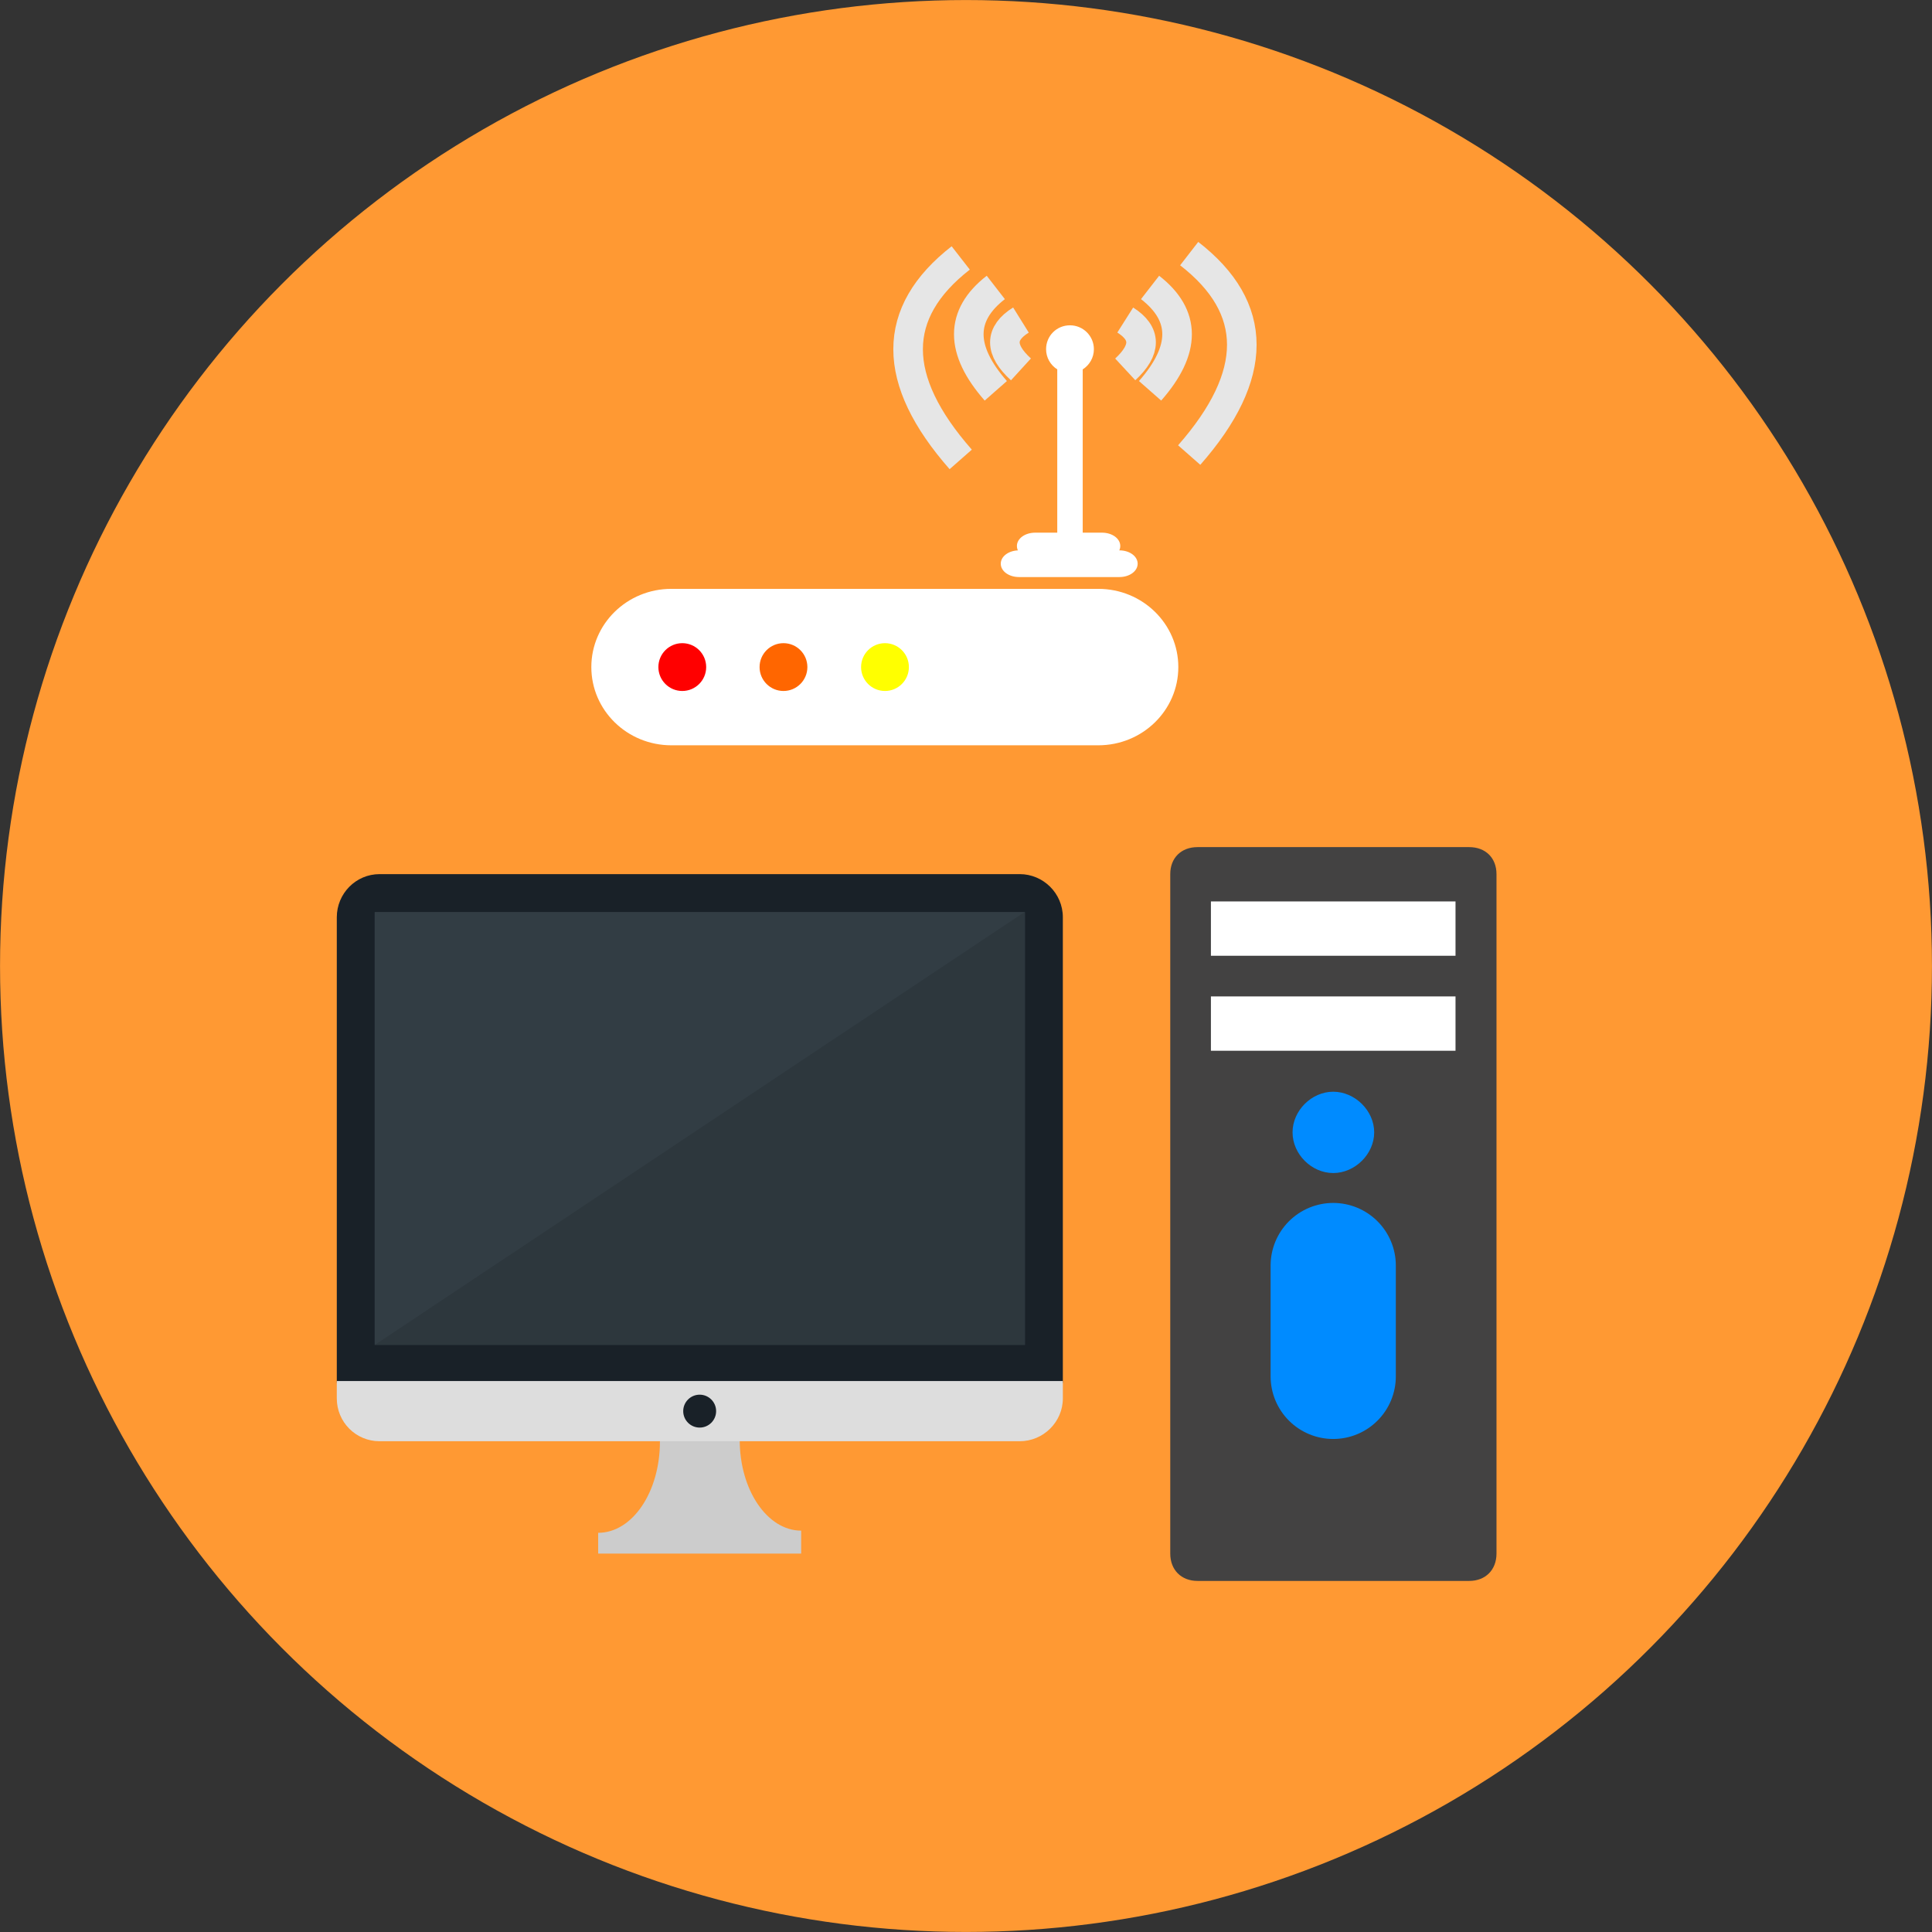 <?xml version="1.0" encoding="UTF-8"?>
<!DOCTYPE svg PUBLIC "-//W3C//DTD SVG 1.1//EN" "http://www.w3.org/Graphics/SVG/1.1/DTD/svg11.dtd">
<!-- Creator: CorelDRAW X7 -->
<svg xmlns="http://www.w3.org/2000/svg" xml:space="preserve" width="128px" height="128px" version="1.1" style="shape-rendering:geometricPrecision; text-rendering:geometricPrecision; image-rendering:optimizeQuality; fill-rule:evenodd; clip-rule:evenodd"
viewBox="0 0 6224 6224"
 xmlns:xlink="http://www.w3.org/1999/xlink">
 <rect x="0" y="0" width="6224" height="6224" fill="#333333" stroke="none"/>
 <defs>
  <style type="text/css">
   <![CDATA[
    .str0 {stroke:#FF9933;stroke-width:253.759}
    .str1 {stroke:#E6E6E6;stroke-width:95.291}
    .str2 {stroke:#008BFF;stroke-width:403.413;stroke-linecap:round}
    .fil5 {fill:none}
    .fil8 {fill:black}
    .fil7 {fill:#008BFF}
    .fil10 {fill:#192128}
    .fil11 {fill:#323D44}
    .fil6 {fill:#434242}
    .fil9 {fill:#CCCCCC}
    .fil13 {fill:#DDDDDD}
    .fil2 {fill:red}
    .fil3 {fill:#FF6600}
    .fil0 {fill:#FF9933}
    .fil4 {fill:yellow}
    .fil1 {fill:white}
    .fil12 {fill:black;fill-opacity:0.102}
   ]]>
  </style>
 </defs>
 <g id="Camada_x0020_1">
  <g id="_367689807264">
   <circle class="fil0 str0" cx="3112" cy="3112" r="2985"/>
   <g>
    <g>
     <path class="fil1" d="M2163 1897l1375 0c143,0 258,113 258,252l0 0c0,139 -115,252 -258,252l-1375 0c-143,0 -258,-113 -258,-252l0 0c0,-139 115,-252 258,-252z"/>
     <circle class="fil2" cx="2198" cy="2149" r="77"/>
     <circle class="fil3" cx="2524" cy="2149" r="77"/>
     <circle class="fil4" cx="2851" cy="2149" r="77"/>
     <path class="fil1" d="M3447 1048c42,0 77,34 77,77 0,27 -14,51 -36,65l0 570 -82 0 0 -570c-22,-14 -36,-38 -36,-65 0,-43 34,-77 77,-77z"/>
     <path class="fil1" d="M3335 1716l215 0c33,0 59,19 59,43l0 0c0,24 -26,43 -59,43l-215 0c-33,0 -59,-19 -59,-43l0 0c0,-24 26,-43 59,-43z"/>
     <path class="fil1" d="M3283 1773l323 0c33,0 59,19 59,43l0 0c0,24 -26,43 -59,43l-323 0c-33,0 -59,-19 -59,-43l0 0c0,-24 26,-43 59,-43z"/>
     <path class="fil5 str1" d="M3289 1031c-69,43 -69,96 0,159"/>
     <path class="fil5 str1" d="M3625 1031c68,43 68,96 0,159"/>
     <path class="fil5 str1" d="M3208 926c-116,90 -116,201 0,333"/>
     <path class="fil5 str1" d="M3705 926c116,90 116,201 0,333"/>
     <path class="fil5 str1" d="M3831 817c226,175 226,392 0,649"/>
     <path class="fil5 str1" d="M3095 831c-226,176 -226,392 0,649"/>
    </g>
    <g>
     <path id="_201017528" class="fil6" d="M3858 5093l875 0c53,0 88,-36 88,-88l0 -2189c0,-52 -35,-87 -88,-87l-875 0c-53,0 -88,35 -88,87l0 2189c0,52 35,88 88,88z"/>
     <path id="_200979128" class="fil1" d="M3901 3079l788 0 0 -175 -788 0 0 175zm0 306l788 0 0 -175 -788 0 0 175z"/>
     <path id="_200979008" class="fil1" d="M4294 4432l0 8c0,0 1,1 1,1 1,0 1,-1 1,-1l0 -8c0,-1 0,-1 -1,-1 0,0 -1,0 -1,1z"/>
     <path id="_200978888" class="fil7" d="M4427 3648c0,70 -62,131 -132,131 -70,0 -131,-61 -131,-131 0,-70 61,-131 131,-131 70,0 132,61 132,131z"/>
     <path id="_200978768" class="fil5 str2" d="M4295 4077l0 357"/>
     <g>
      <path class="fil8" d="M2263 3912l-18 2 0 -7 18 5z"/>
      <path class="fil9" d="M2581 4931l0 74 -654 0 0 -67c110,0 199,-131 199,-294 0,-3 0,-5 0,-8l257 0c-1,164 89,295 198,295z"/>
      <path class="fil10" d="M3424 4455l-2339 0 0 -1500c0,-76 61,-139 138,-139l2062 0c76,0 139,62 139,139l0 1500z"/>
      <rect class="fil11" x="1207" y="2938" width="2095" height="1395"/>
      <path class="fil12" d="M1207 4333l2094 -1395 0 1395 -2094 0z"/>
      <path class="fil13" d="M1085 4505c0,76 61,138 138,138l2062 0c76,0 139,-62 139,-138l0 -56 -2339 0 0 56z"/>
      <circle class="fil10" cx="2254" cy="4546" r="53"/>
     </g>
    </g>
   </g>
  </g>
 </g>
</svg>
